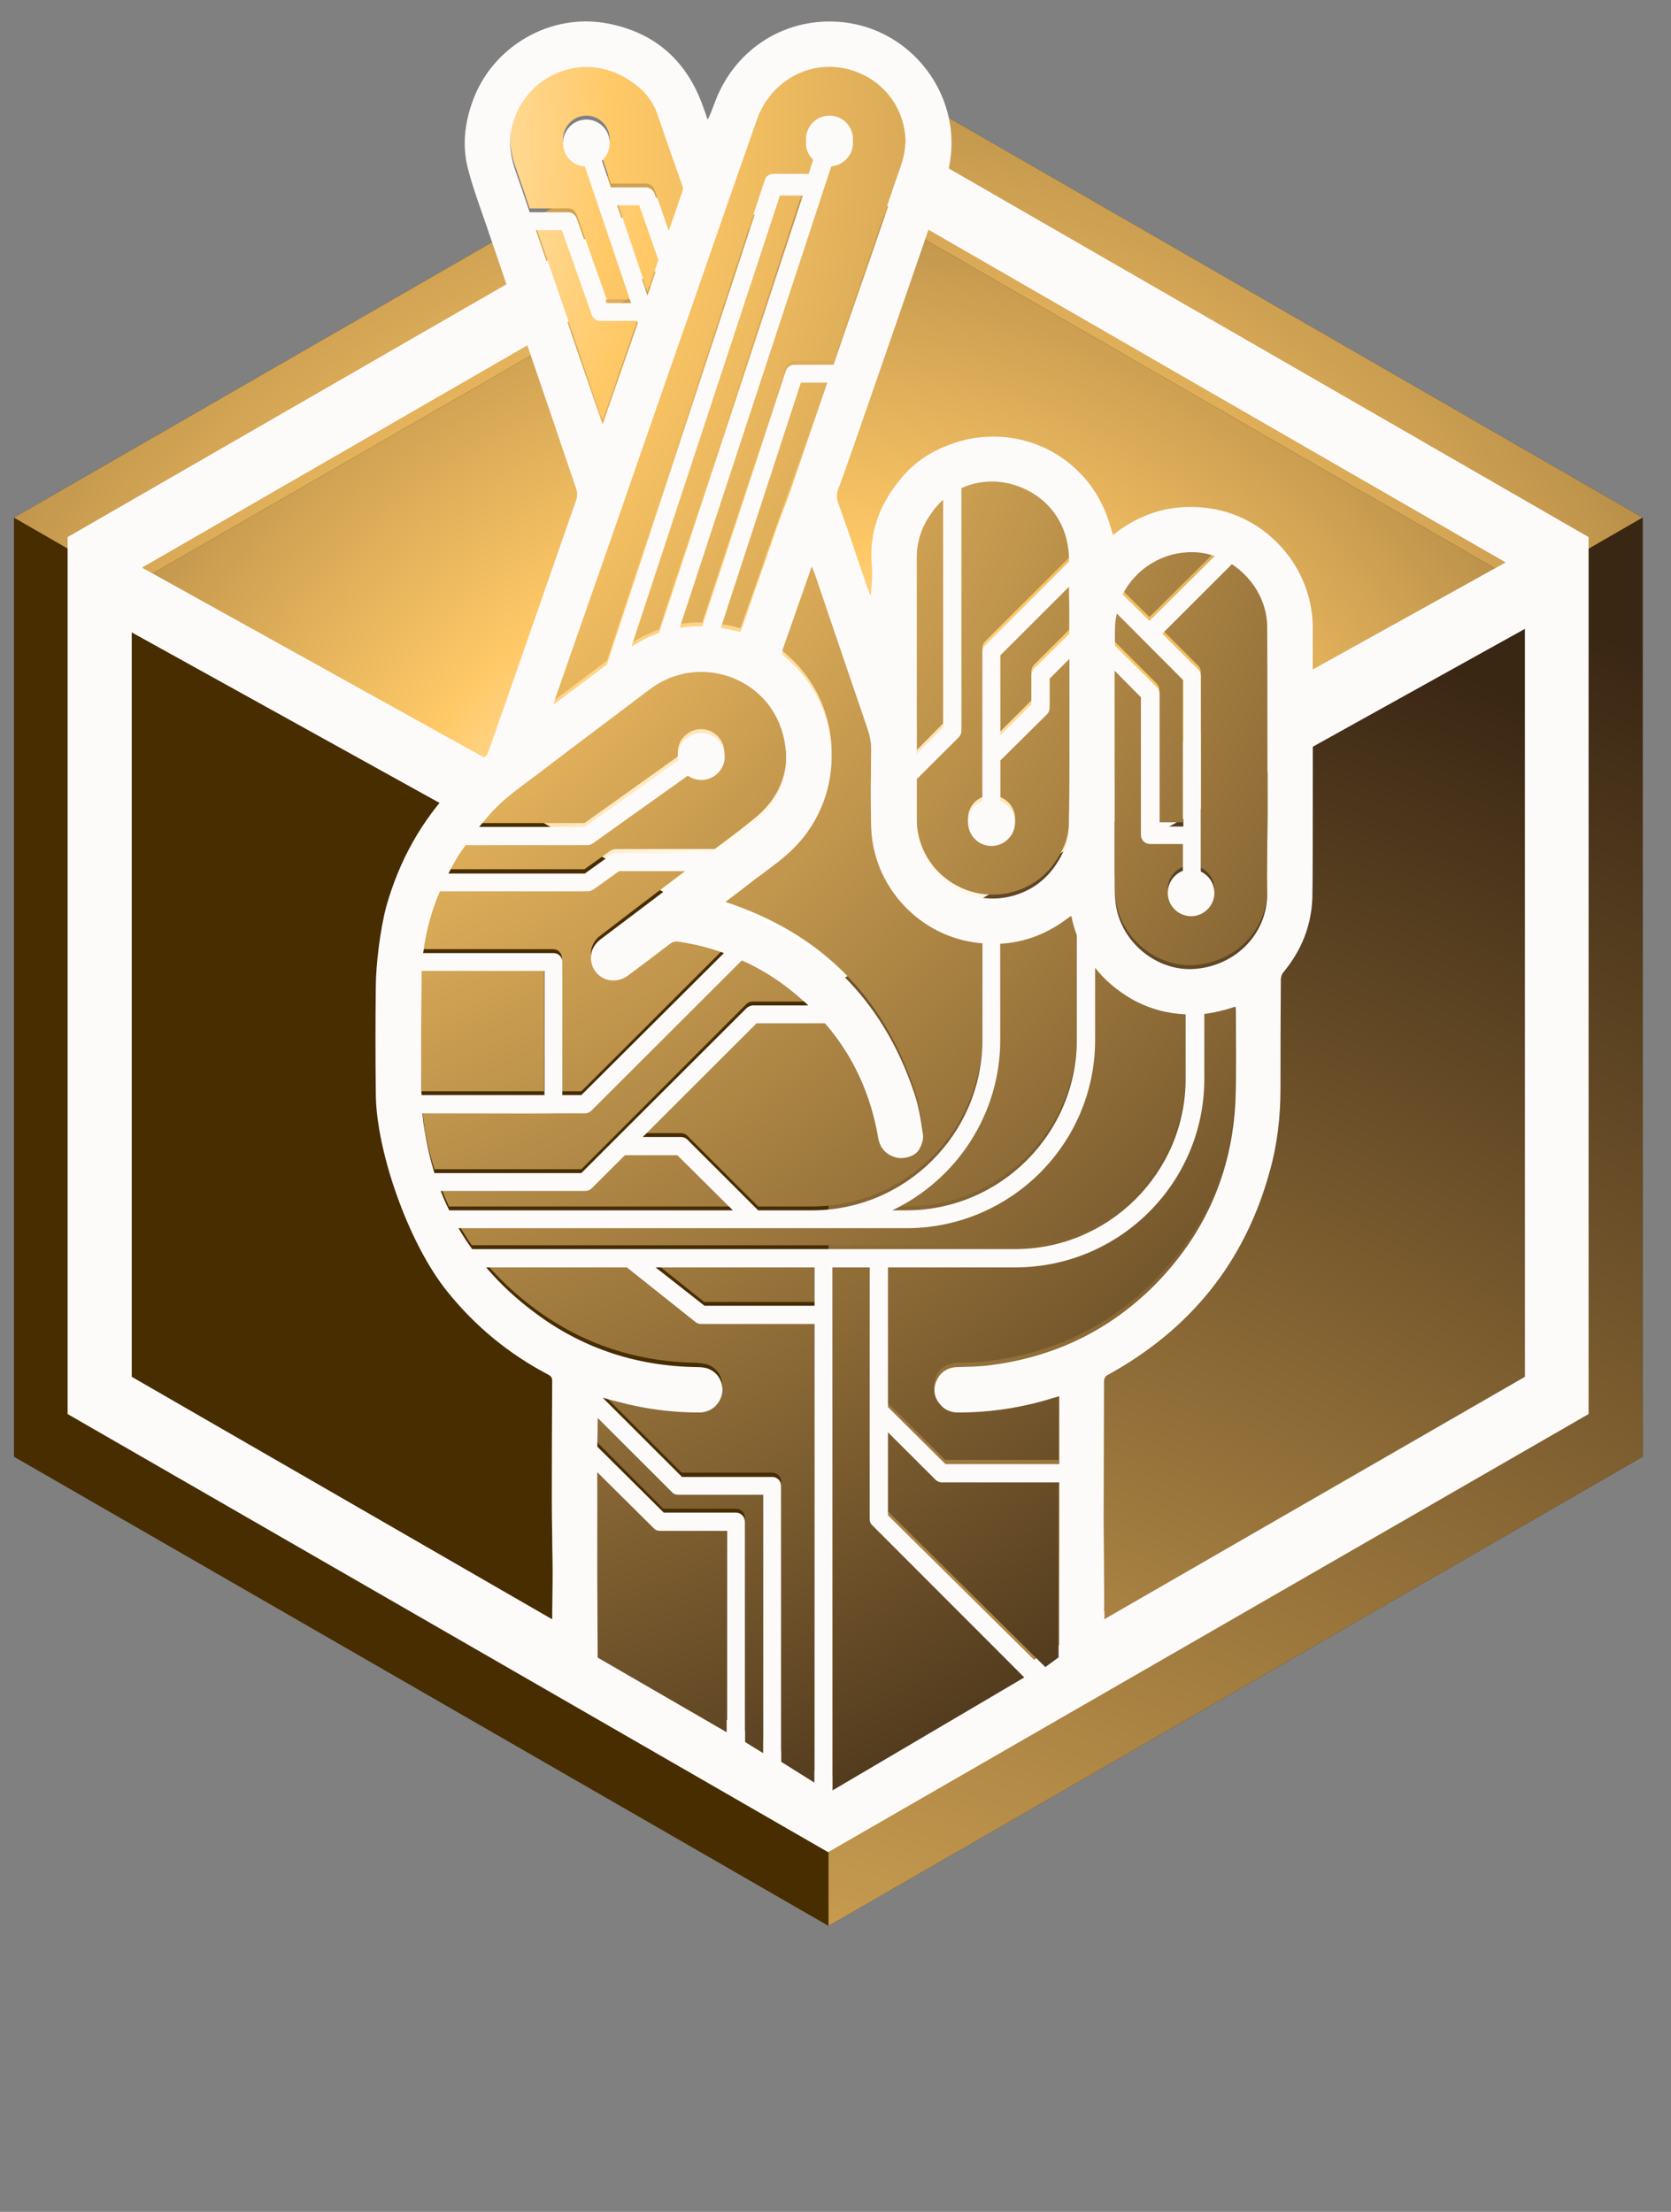 <?xml version="1.0" encoding="UTF-8"?>
<svg xmlns="http://www.w3.org/2000/svg" xmlns:xlink="http://www.w3.org/1999/xlink" width="136px" height="180px" viewBox="0 0 136 180" version="1.1">
<rect x="0" y="0" width="136" height="180" fill="#808080" stroke="none"/>
<defs>
<radialGradient id="radial0" gradientUnits="userSpaceOnUse" cx="204.9" cy="262.4" fx="204.9" fy="262.4" r="462.7" gradientTransform="matrix(0.316,0,0,0.316,0,0)">
<stop offset="0.1" style="stop-color:rgb(100%,100%,100%);stop-opacity:1;"/>
<stop offset="0.3" style="stop-color:rgb(100%,78.824%,40.392%);stop-opacity:1;"/>
<stop offset="1" style="stop-color:rgb(22.353%,14.902%,7.451%);stop-opacity:1;"/>
</radialGradient>
<radialGradient id="radial1" gradientUnits="userSpaceOnUse" cx="108.4" cy="864.6" fx="108.4" fy="864.6" r="766.3" gradientTransform="matrix(0.316,0,0,0.316,0,0)">
<stop offset="0.1" style="stop-color:rgb(100%,100%,100%);stop-opacity:1;"/>
<stop offset="0.3" style="stop-color:rgb(100%,78.824%,40.392%);stop-opacity:1;"/>
<stop offset="1" style="stop-color:rgb(22.353%,14.902%,7.451%);stop-opacity:1;"/>
</radialGradient>
<radialGradient id="radial2" gradientUnits="userSpaceOnUse" cx="206.1" cy="261.2" fx="206.1" fy="261.2" r="395.9" gradientTransform="matrix(0.316,0,0,0.316,0,0)">
<stop offset="0.1" style="stop-color:rgb(100%,100%,100%);stop-opacity:1;"/>
<stop offset="0.3" style="stop-color:rgb(100%,78.824%,40.392%);stop-opacity:1;"/>
<stop offset="1" style="stop-color:rgb(22.353%,14.902%,7.451%);stop-opacity:1;"/>
</radialGradient>
<radialGradient id="radial3" gradientUnits="userSpaceOnUse" cx="123.5" cy="776.5" fx="123.5" fy="776.5" r="655.7" gradientTransform="matrix(0.316,0,0,0.316,0,0)">
<stop offset="0.1" style="stop-color:rgb(100%,100%,100%);stop-opacity:1;"/>
<stop offset="0.3" style="stop-color:rgb(100%,78.824%,40.392%);stop-opacity:1;"/>
<stop offset="1" style="stop-color:rgb(22.353%,14.902%,7.451%);stop-opacity:1;"/>
</radialGradient>
<radialGradient id="radial4" gradientUnits="userSpaceOnUse" cx="213.1" cy="251.4" fx="213.1" fy="251.4" r="211.3" gradientTransform="matrix(0.316,0,0,0.316,0,0)">
<stop offset="0" style="stop-color:rgb(99.216%,98.039%,98.039%);stop-opacity:1;"/>
<stop offset="1" style="stop-color:rgb(99.216%,98.039%,98.039%);stop-opacity:1;"/>
</radialGradient>
<radialGradient id="radial5" gradientUnits="userSpaceOnUse" cx="13" cy="36.1" fx="13" fy="36.1" r="484.4" gradientTransform="matrix(0.316,0,0,0.316,0,0)">
<stop offset="0.1" style="stop-color:rgb(100%,100%,100%);stop-opacity:1;"/>
<stop offset="0.3" style="stop-color:rgb(100%,78.824%,40.392%);stop-opacity:1;"/>
<stop offset="1" style="stop-color:rgb(22.353%,14.902%,7.451%);stop-opacity:1;"/>
</radialGradient>
<radialGradient id="radial6" gradientUnits="userSpaceOnUse" cx="12.5" cy="33.1" fx="12.5" fy="33.1" r="520.1" gradientTransform="matrix(0.316,0,0,0.316,0,0)">
<stop offset="0.1" style="stop-color:rgb(100%,100%,100%);stop-opacity:1;"/>
<stop offset="0.3" style="stop-color:rgb(100%,78.824%,40.392%);stop-opacity:1;"/>
<stop offset="1" style="stop-color:rgb(22.353%,14.902%,7.451%);stop-opacity:1;"/>
</radialGradient>
<radialGradient id="radial7" gradientUnits="userSpaceOnUse" cx="12.5" cy="33.1" fx="12.5" fy="33.1" r="520.1" gradientTransform="matrix(0.316,0,0,0.316,0,0)">
<stop offset="0.1" style="stop-color:rgb(100%,100%,100%);stop-opacity:1;"/>
<stop offset="0.3" style="stop-color:rgb(100%,78.824%,40.392%);stop-opacity:1;"/>
<stop offset="1" style="stop-color:rgb(22.353%,14.902%,7.451%);stop-opacity:1;"/>
</radialGradient>
<radialGradient id="radial8" gradientUnits="userSpaceOnUse" cx="12.5" cy="33.1" fx="12.5" fy="33.1" r="520.1" gradientTransform="matrix(0.316,0,0,0.316,0,0)">
<stop offset="0.1" style="stop-color:rgb(100%,100%,100%);stop-opacity:1;"/>
<stop offset="0.3" style="stop-color:rgb(100%,78.824%,40.392%);stop-opacity:1;"/>
<stop offset="1" style="stop-color:rgb(22.353%,14.902%,7.451%);stop-opacity:1;"/>
</radialGradient>
<radialGradient id="radial9" gradientUnits="userSpaceOnUse" cx="340.5" cy="181" fx="340.5" fy="181" r="47.1" gradientTransform="matrix(0.316,0,0,0.316,0,0)">
<stop offset="0" style="stop-color:rgb(99.216%,98.039%,98.039%);stop-opacity:1;"/>
<stop offset="1" style="stop-color:rgb(99.216%,98.039%,98.039%);stop-opacity:1;"/>
</radialGradient>
<radialGradient id="radial10" gradientUnits="userSpaceOnUse" cx="12.5" cy="33.1" fx="12.5" fy="33.1" r="520.1" gradientTransform="matrix(0.316,0,0,0.316,0,0)">
<stop offset="0.1" style="stop-color:rgb(100%,100%,100%);stop-opacity:1;"/>
<stop offset="0.3" style="stop-color:rgb(100%,78.824%,40.392%);stop-opacity:1;"/>
<stop offset="1" style="stop-color:rgb(22.353%,14.902%,7.451%);stop-opacity:1;"/>
</radialGradient>
<radialGradient id="radial11" gradientUnits="userSpaceOnUse" cx="12.5" cy="33.1" fx="12.5" fy="33.1" r="520.1" gradientTransform="matrix(0.316,0,0,0.316,0,0)">
<stop offset="0.1" style="stop-color:rgb(100%,100%,100%);stop-opacity:1;"/>
<stop offset="0.3" style="stop-color:rgb(100%,78.824%,40.392%);stop-opacity:1;"/>
<stop offset="1" style="stop-color:rgb(22.353%,14.902%,7.451%);stop-opacity:1;"/>
</radialGradient>
<radialGradient id="radial12" gradientUnits="userSpaceOnUse" cx="16.6" cy="34.4" fx="16.6" fy="34.4" r="503.6" gradientTransform="matrix(0.316,0,0,0.316,0,0)">
<stop offset="0.1" style="stop-color:rgb(100%,100%,100%);stop-opacity:1;"/>
<stop offset="0.3" style="stop-color:rgb(100%,78.824%,40.392%);stop-opacity:1;"/>
<stop offset="1" style="stop-color:rgb(22.353%,14.902%,7.451%);stop-opacity:1;"/>
</radialGradient>
<radialGradient id="radial13" gradientUnits="userSpaceOnUse" cx="13.9" cy="50.7" fx="13.9" fy="50.7" r="472.3" gradientTransform="matrix(0.316,0,0,0.316,0,0)">
<stop offset="0.1" style="stop-color:rgb(100%,100%,100%);stop-opacity:1;"/>
<stop offset="0.3" style="stop-color:rgb(100%,78.824%,40.392%);stop-opacity:1;"/>
<stop offset="1" style="stop-color:rgb(22.353%,14.902%,7.451%);stop-opacity:1;"/>
</radialGradient>
<radialGradient id="radial14" gradientUnits="userSpaceOnUse" cx="12.6" cy="33.1" fx="12.6" fy="33.1" r="519.8" gradientTransform="matrix(0.316,0,0,0.316,0,0)">
<stop offset="0.1" style="stop-color:rgb(100%,100%,100%);stop-opacity:1;"/>
<stop offset="0.3" style="stop-color:rgb(100%,78.824%,40.392%);stop-opacity:1;"/>
<stop offset="1" style="stop-color:rgb(22.353%,14.902%,7.451%);stop-opacity:1;"/>
</radialGradient>
<radialGradient id="radial15" gradientUnits="userSpaceOnUse" cx="12.5" cy="33.1" fx="12.5" fy="33.1" r="520.1" gradientTransform="matrix(0.316,0,0,0.316,0,0)">
<stop offset="0.1" style="stop-color:rgb(100%,100%,100%);stop-opacity:1;"/>
<stop offset="0.3" style="stop-color:rgb(100%,78.824%,40.392%);stop-opacity:1;"/>
<stop offset="1" style="stop-color:rgb(22.353%,14.902%,7.451%);stop-opacity:1;"/>
</radialGradient>
<radialGradient id="radial16" gradientUnits="userSpaceOnUse" cx="12.5" cy="34.4" fx="12.5" fy="34.4" r="515" gradientTransform="matrix(0.316,0,0,0.316,0,0)">
<stop offset="0.1" style="stop-color:rgb(100%,100%,100%);stop-opacity:1;"/>
<stop offset="0.3" style="stop-color:rgb(100%,78.824%,40.392%);stop-opacity:1;"/>
<stop offset="1" style="stop-color:rgb(22.353%,14.902%,7.451%);stop-opacity:1;"/>
</radialGradient>
<radialGradient id="radial17" gradientUnits="userSpaceOnUse" cx="12.7" cy="37.5" fx="12.7" fy="37.5" r="519.5" gradientTransform="matrix(0.316,0,0,0.316,0,0)">
<stop offset="0.1" style="stop-color:rgb(100%,100%,100%);stop-opacity:1;"/>
<stop offset="0.3" style="stop-color:rgb(100%,78.824%,40.392%);stop-opacity:1;"/>
<stop offset="1" style="stop-color:rgb(22.353%,14.902%,7.451%);stop-opacity:1;"/>
</radialGradient>
<radialGradient id="radial18" gradientUnits="userSpaceOnUse" cx="12.9" cy="33.1" fx="12.9" fy="33.1" r="519.2" gradientTransform="matrix(0.316,0,0,0.316,0,0)">
<stop offset="0.1" style="stop-color:rgb(100%,100%,100%);stop-opacity:1;"/>
<stop offset="0.3" style="stop-color:rgb(100%,78.824%,40.392%);stop-opacity:1;"/>
<stop offset="1" style="stop-color:rgb(22.353%,14.902%,7.451%);stop-opacity:1;"/>
</radialGradient>
<radialGradient id="radial19" gradientUnits="userSpaceOnUse" cx="12.5" cy="33.1" fx="12.5" fy="33.1" r="520.1" gradientTransform="matrix(0.316,0,0,0.316,0,0)">
<stop offset="0.1" style="stop-color:rgb(100%,100%,100%);stop-opacity:1;"/>
<stop offset="0.3" style="stop-color:rgb(100%,78.824%,40.392%);stop-opacity:1;"/>
<stop offset="1" style="stop-color:rgb(22.353%,14.902%,7.451%);stop-opacity:1;"/>
</radialGradient>
<radialGradient id="radial20" gradientUnits="userSpaceOnUse" cx="12.5" cy="33.1" fx="12.5" fy="33.1" r="520.1" gradientTransform="matrix(0.316,0,0,0.316,0,0)">
<stop offset="0.1" style="stop-color:rgb(100%,100%,100%);stop-opacity:1;"/>
<stop offset="0.3" style="stop-color:rgb(100%,78.824%,40.392%);stop-opacity:1;"/>
<stop offset="1" style="stop-color:rgb(22.353%,14.902%,7.451%);stop-opacity:1;"/>
</radialGradient>
<radialGradient id="radial21" gradientUnits="userSpaceOnUse" cx="12.5" cy="33.1" fx="12.5" fy="33.1" r="520.1" gradientTransform="matrix(0.316,0,0,0.316,0,0)">
<stop offset="0.1" style="stop-color:rgb(100%,100%,100%);stop-opacity:1;"/>
<stop offset="0.3" style="stop-color:rgb(100%,78.824%,40.392%);stop-opacity:1;"/>
<stop offset="1" style="stop-color:rgb(22.353%,14.902%,7.451%);stop-opacity:1;"/>
</radialGradient>
<radialGradient id="radial22" gradientUnits="userSpaceOnUse" cx="12.9" cy="33.1" fx="12.9" fy="33.1" r="520.1" gradientTransform="matrix(0.316,0,0,0.316,0,0)">
<stop offset="0.1" style="stop-color:rgb(100%,100%,100%);stop-opacity:1;"/>
<stop offset="0.3" style="stop-color:rgb(100%,78.824%,40.392%);stop-opacity:1;"/>
<stop offset="1" style="stop-color:rgb(22.353%,14.902%,7.451%);stop-opacity:1;"/>
</radialGradient>
<radialGradient id="radial23" gradientUnits="userSpaceOnUse" cx="12.5" cy="33.1" fx="12.5" fy="33.1" r="520.1" gradientTransform="matrix(0.316,0,0,0.316,0,0)">
<stop offset="0.1" style="stop-color:rgb(100%,100%,100%);stop-opacity:1;"/>
<stop offset="0.3" style="stop-color:rgb(100%,78.824%,40.392%);stop-opacity:1;"/>
<stop offset="1" style="stop-color:rgb(22.353%,14.902%,7.451%);stop-opacity:1;"/>
</radialGradient>
<radialGradient id="radial24" gradientUnits="userSpaceOnUse" cx="12.5" cy="33.1" fx="12.5" fy="33.1" r="520.1" gradientTransform="matrix(0.316,0,0,0.316,0,0)">
<stop offset="0.1" style="stop-color:rgb(100%,100%,100%);stop-opacity:1;"/>
<stop offset="0.3" style="stop-color:rgb(100%,78.824%,40.392%);stop-opacity:1;"/>
<stop offset="1" style="stop-color:rgb(22.353%,14.902%,7.451%);stop-opacity:1;"/>
</radialGradient>
<radialGradient id="radial25" gradientUnits="userSpaceOnUse" cx="13.3" cy="33.8" fx="13.3" fy="33.8" r="518.8" gradientTransform="matrix(0.316,0,0,0.316,0,0)">
<stop offset="0.1" style="stop-color:rgb(100%,100%,100%);stop-opacity:1;"/>
<stop offset="0.3" style="stop-color:rgb(100%,78.824%,40.392%);stop-opacity:1;"/>
<stop offset="1" style="stop-color:rgb(22.353%,14.902%,7.451%);stop-opacity:1;"/>
</radialGradient>
<radialGradient id="radial26" gradientUnits="userSpaceOnUse" cx="12.5" cy="33.1" fx="12.5" fy="33.1" r="520.1" gradientTransform="matrix(0.316,0,0,0.316,0,0)">
<stop offset="0.1" style="stop-color:rgb(100%,100%,100%);stop-opacity:1;"/>
<stop offset="0.3" style="stop-color:rgb(100%,78.824%,40.392%);stop-opacity:1;"/>
<stop offset="1" style="stop-color:rgb(22.353%,14.902%,7.451%);stop-opacity:1;"/>
</radialGradient>
<radialGradient id="radial27" gradientUnits="userSpaceOnUse" cx="12.5" cy="33.1" fx="12.5" fy="33.1" r="520.1" gradientTransform="matrix(0.316,0,0,0.316,0,0)">
<stop offset="0.1" style="stop-color:rgb(100%,100%,100%);stop-opacity:1;"/>
<stop offset="0.3" style="stop-color:rgb(100%,78.824%,40.392%);stop-opacity:1;"/>
<stop offset="1" style="stop-color:rgb(22.353%,14.902%,7.451%);stop-opacity:1;"/>
</radialGradient>
<radialGradient id="radial28" gradientUnits="userSpaceOnUse" cx="12.5" cy="33.1" fx="12.5" fy="33.1" r="520.1" gradientTransform="matrix(0.316,0,0,0.316,0,0)">
<stop offset="0.1" style="stop-color:rgb(100%,100%,100%);stop-opacity:1;"/>
<stop offset="0.3" style="stop-color:rgb(100%,78.824%,40.392%);stop-opacity:1;"/>
<stop offset="1" style="stop-color:rgb(22.353%,14.902%,7.451%);stop-opacity:1;"/>
</radialGradient>
<radialGradient id="radial29" gradientUnits="userSpaceOnUse" cx="12.6" cy="33.1" fx="12.6" fy="33.1" r="520.1" gradientTransform="matrix(0.316,0,0,0.316,0,0)">
<stop offset="0.1" style="stop-color:rgb(100%,100%,100%);stop-opacity:1;"/>
<stop offset="0.3" style="stop-color:rgb(100%,78.824%,40.392%);stop-opacity:1;"/>
<stop offset="1" style="stop-color:rgb(22.353%,14.902%,7.451%);stop-opacity:1;"/>
</radialGradient>
<radialGradient id="radial30" gradientUnits="userSpaceOnUse" cx="12.5" cy="33.1" fx="12.5" fy="33.1" r="520.1" gradientTransform="matrix(0.316,0,0,0.316,0,0)">
<stop offset="0.1" style="stop-color:rgb(100%,100%,100%);stop-opacity:1;"/>
<stop offset="0.3" style="stop-color:rgb(100%,78.824%,40.392%);stop-opacity:1;"/>
<stop offset="1" style="stop-color:rgb(22.353%,14.902%,7.451%);stop-opacity:1;"/>
</radialGradient>
<radialGradient id="radial31" gradientUnits="userSpaceOnUse" cx="12.5" cy="33.1" fx="12.5" fy="33.1" r="519.9" gradientTransform="matrix(0.316,0,0,0.316,0,0)">
<stop offset="0.1" style="stop-color:rgb(100%,100%,100%);stop-opacity:1;"/>
<stop offset="0.3" style="stop-color:rgb(100%,78.824%,40.392%);stop-opacity:1;"/>
<stop offset="1" style="stop-color:rgb(22.353%,14.902%,7.451%);stop-opacity:1;"/>
</radialGradient>
<radialGradient id="radial32" gradientUnits="userSpaceOnUse" cx="12.5" cy="33.1" fx="12.5" fy="33.1" r="520.1" gradientTransform="matrix(0.316,0,0,0.316,0,0)">
<stop offset="0.1" style="stop-color:rgb(100%,100%,100%);stop-opacity:1;"/>
<stop offset="0.3" style="stop-color:rgb(100%,78.824%,40.392%);stop-opacity:1;"/>
<stop offset="1" style="stop-color:rgb(22.353%,14.902%,7.451%);stop-opacity:1;"/>
</radialGradient>
<radialGradient id="radial33" gradientUnits="userSpaceOnUse" cx="217.2" cy="241.2" fx="217.2" fy="241.2" r="186.3" gradientTransform="matrix(0.316,0,0,0.316,0,0)">
<stop offset="0" style="stop-color:rgb(99.216%,98.039%,98.039%);stop-opacity:1;"/>
<stop offset="1" style="stop-color:rgb(99.216%,98.039%,98.039%);stop-opacity:1;"/>
</radialGradient>
<radialGradient id="radial34" gradientUnits="userSpaceOnUse" cx="72" cy="175.1" fx="72" fy="175.1" r="43" gradientTransform="matrix(0.316,0,0,0.316,0,0)">
<stop offset="0" style="stop-color:rgb(99.216%,98.039%,98.039%);stop-opacity:1;"/>
<stop offset="1" style="stop-color:rgb(99.216%,98.039%,98.039%);stop-opacity:1;"/>
</radialGradient>
</defs>
<g id="surface1">
<path style=" stroke:none;fill-rule:nonzero;fill:rgb(27.843%,17.647%,0%);fill-opacity:1;" d="M 67.43 156.727 L 1.137 118.547 L 1.137 42.125 L 67.43 3.949 L 133.691 42.125 L 133.691 118.547 Z M 67.43 156.727 "/>
<path style=" stroke:none;fill-rule:nonzero;fill:url(#radial0);" d="M 133.691 42.125 L 67.43 80.336 L 1.137 42.125 L 67.43 3.949 Z M 133.691 42.125 "/>
<path style=" stroke:none;fill-rule:nonzero;fill:url(#radial1);" d="M 133.691 42.125 L 133.691 118.547 L 67.43 156.727 L 67.43 80.336 Z M 133.691 42.125 "/>
<path style=" stroke:none;fill-rule:nonzero;fill:rgb(27.843%,17.647%,0%);fill-opacity:1;" d="M 67.43 145.707 L 10.723 113.02 L 10.723 47.652 L 67.43 14.969 L 124.109 47.652 L 124.109 113.02 Z M 67.43 145.707 "/>
<path style=" stroke:none;fill-rule:nonzero;fill:url(#radial2);" d="M 124.109 47.652 L 67.43 80.336 L 10.723 47.652 L 67.43 14.969 Z M 124.109 47.652 "/>
<path style=" stroke:none;fill-rule:nonzero;fill:url(#radial3);" d="M 124.109 47.652 L 124.109 113.02 L 67.43 145.707 L 67.43 80.336 Z M 124.109 47.652 "/>
<path style=" stroke:none;fill-rule:evenodd;fill:url(#radial4);" d="M 129.293 43.707 L 129.293 115.074 L 67.398 150.727 L 5.504 115.074 L 5.504 43.707 L 67.398 8.051 Z M 124.109 46.672 L 67.398 13.988 L 10.723 46.672 L 10.723 112.043 L 67.398 144.727 L 124.109 112.043 Z M 124.109 46.672 "/>
<path style=" stroke:none;fill-rule:nonzero;fill:url(#radial5);" d="M 46.273 16.957 L 43.109 16.957 C 42.73 15.82 42.34 14.684 41.938 13.547 C 41.652 12.727 41.496 11.875 41.527 11.02 C 41.527 10.293 41.75 9.602 42.035 8.906 C 43.551 5.367 48.199 3.727 51.805 6.633 C 52.629 7.262 53.262 8.148 53.578 9.191 C 54.211 11.051 54.875 12.914 55.539 14.809 C 55.633 15.094 55.602 15.379 55.508 15.664 C 55.148 16.695 54.789 17.738 54.43 18.789 L 53.262 15.41 C 53.137 15.125 52.883 14.938 52.566 14.938 L 49.719 14.938 L 48.992 12.758 C 49.371 12.41 49.625 11.906 49.625 11.336 C 49.625 10.262 48.77 9.41 47.727 9.41 C 46.684 9.41 45.828 10.262 45.828 11.336 C 45.828 12.348 46.59 13.168 47.602 13.23 L 51.363 24.348 L 49.371 24.348 L 46.938 17.465 C 46.84 17.18 46.555 16.957 46.273 16.957 Z M 46.273 16.957 "/>
<path style=" stroke:none;fill-rule:nonzero;fill:url(#radial6);" d="M 52.027 16.391 L 53.641 21 C 53.324 21.906 53.008 22.82 52.691 23.746 L 50.227 16.391 Z M 52.027 16.391 "/>
<path style=" stroke:none;fill-rule:nonzero;fill:url(#radial7);" d="M 66.293 46.328 C 67.703 50.496 69.129 54.672 70.562 58.863 C 70.785 59.527 70.941 60.191 70.91 60.914 C 70.879 62.969 70.848 65.02 70.91 67.074 C 71.066 71.652 74.578 75.633 79.164 76.359 C 79.438 76.398 79.703 76.43 79.957 76.453 L 79.957 84.285 C 79.957 91.957 73.727 98.18 66.07 98.18 L 61.707 98.18 L 55.949 92.43 C 55.793 92.273 55.602 92.211 55.41 92.211 L 52.312 92.211 L 61.578 82.957 L 67.145 82.957 C 69.422 85.59 70.867 88.707 71.48 92.305 C 71.637 93.156 72.145 93.664 72.934 93.883 C 73.566 94.043 74.516 93.789 74.832 93.191 C 75.02 92.844 75.18 92.367 75.117 91.988 C 74.957 90.852 74.77 89.684 74.391 88.578 C 71.828 81 66.734 75.949 59.113 73.422 C 59.02 73.391 58.922 73.359 58.766 73.293 C 59.715 72.57 60.598 71.906 61.484 71.211 C 62.34 70.578 63.223 69.949 64.016 69.254 C 68.98 64.957 68.887 57.316 63.855 53.117 C 63.637 52.926 63.605 52.801 63.699 52.547 C 64.457 50.367 65.215 48.223 65.977 46.043 C 65.977 45.98 66.008 45.914 66.07 45.789 C 66.164 46.012 66.23 46.168 66.293 46.328 Z M 66.293 46.328 "/>
<path style=" stroke:none;fill-rule:nonzero;fill:url(#radial8);" d="M 64.203 39.883 C 63.855 40.926 63.445 41.969 63.098 43.012 C 62.434 44.875 61.801 46.77 61.137 48.633 C 60.84 49.453 60.559 50.273 60.281 51.094 C 60.219 51.094 60.188 51.125 60.156 51.094 C 60.07 51.094 59.988 51.074 59.902 51.031 C 59.48 50.926 59.07 50.844 58.668 50.777 L 65.184 30.852 L 67.336 30.852 C 66.301 33.863 65.258 36.875 64.203 39.883 Z M 64.203 39.883 "/>
<path style=" stroke:none;fill-rule:nonzero;fill:url(#radial9);" d="M 123.41 45.285 L 126.07 50.086 L 91.973 69.031 L 89.285 64.23 Z M 123.41 45.285 "/>
<path style=" stroke:none;fill-rule:nonzero;fill:url(#radial10);" d="M 63.445 15.602 L 65.312 15.602 L 53.641 51.223 C 52.926 51.473 52.219 51.809 51.523 52.23 C 51.48 52.254 51.438 52.285 51.395 52.328 Z M 63.445 15.602 "/>
<path style=" stroke:none;fill-rule:nonzero;fill:url(#radial11);" d="M 48.863 33.789 C 47.918 31.012 46.969 28.223 46.02 25.422 C 45.219 23.105 44.418 20.777 43.613 18.441 L 45.734 18.441 L 48.168 25.328 C 48.266 25.609 48.551 25.832 48.863 25.832 L 51.871 25.832 L 51.902 25.988 C 51.078 28.367 50.258 30.738 49.434 33.094 C 49.309 33.441 49.18 33.789 49.055 34.199 C 48.961 34.012 48.93 33.883 48.863 33.789 Z M 48.863 33.789 "/>
<path style=" stroke:none;fill-rule:nonzero;fill:url(#radial12);" d="M 45.133 56.969 C 45.113 56.949 45.09 56.938 45.07 56.938 C 45.09 56.852 45.113 56.77 45.133 56.684 C 46.945 51.504 48.758 46.316 50.574 41.117 C 52.492 35.559 54.422 30.012 56.359 24.473 C 58.102 19.453 59.84 14.43 61.609 9.41 C 62.656 6.441 65.566 4.707 68.539 5.211 C 72.43 5.906 74.641 9.758 73.312 13.516 C 72.43 16.086 71.543 18.652 70.656 21.223 C 69.707 23.938 68.77 26.652 67.844 29.367 L 64.648 29.367 C 64.332 29.367 64.047 29.59 63.953 29.875 L 57.152 50.652 C 56.539 50.633 55.93 50.672 55.316 50.777 L 67.652 13.23 C 68.633 13.137 69.422 12.316 69.422 11.336 C 69.422 10.262 68.57 9.41 67.492 9.41 C 66.449 9.41 65.598 10.262 65.598 11.336 C 65.598 11.906 65.848 12.41 66.262 12.758 L 65.816 14.148 L 62.941 14.148 C 62.625 14.148 62.34 14.336 62.242 14.652 L 49.402 53.746 C 48.77 54.223 48.168 54.695 47.535 55.168 C 46.734 55.758 45.934 56.359 45.133 56.969 Z M 45.133 56.969 "/>
<path style=" stroke:none;fill-rule:nonzero;fill:url(#radial13);" d="M 47.57 70.738 L 36.5 70.738 C 36.75 70.191 37.047 69.664 37.383 69.156 C 37.531 68.926 37.691 68.684 37.859 68.43 L 47.82 68.43 C 47.98 68.43 48.105 68.398 48.234 68.305 L 55.949 62.777 C 56.266 63 56.645 63.156 57.059 63.156 C 58.102 63.156 58.953 62.305 58.953 61.23 C 58.953 60.191 58.102 59.336 57.059 59.336 C 56.012 59.336 55.16 60.191 55.16 61.23 C 55.16 61.336 55.168 61.441 55.191 61.547 L 47.57 66.98 L 38.996 66.98 C 39.207 66.707 39.43 66.43 39.66 66.156 C 40.988 64.547 42.73 63.441 44.375 62.211 C 47.188 60.062 50.004 57.914 52.82 55.801 C 56.93 52.707 62.781 54.82 63.824 59.875 C 64.395 62.621 63.508 64.957 61.293 66.695 C 60.281 67.516 59.238 68.305 58.164 69.094 L 50.129 69.094 C 49.973 69.094 49.812 69.156 49.688 69.223 Z M 47.57 70.738 "/>
<path style=" stroke:none;fill-rule:nonzero;fill:url(#radial14);" d="M 90.707 52.199 C 90.707 51.777 90.707 51.359 90.707 50.938 C 90.707 50.473 90.75 50.02 90.836 49.578 L 96.273 55.012 L 96.273 66.914 L 94.348 66.914 L 94.348 56.117 C 94.348 55.926 94.25 55.738 94.125 55.609 Z M 90.707 52.199 "/>
<path style=" stroke:none;fill-rule:nonzero;fill:url(#radial15);" d="M 86.914 74.398 C 86.977 74.359 87.039 74.316 87.102 74.273 C 87.102 74.242 87.137 74.273 87.199 74.242 C 87.305 74.77 87.449 75.285 87.641 75.789 L 87.641 84.285 C 87.641 91.957 81.41 98.18 73.758 98.18 L 72.617 98.18 C 77.805 95.715 81.41 90.41 81.41 84.285 L 81.41 76.484 C 83.391 76.379 85.227 75.684 86.914 74.398 Z M 86.914 74.398 "/>
<path style=" stroke:none;fill-rule:nonzero;fill:url(#radial16);" d="M 93.555 50.211 L 91.371 48.062 C 92.449 45.914 94.727 44.559 97.098 44.621 C 97.699 44.621 98.301 44.746 98.867 44.938 Z M 93.555 50.211 "/>
<path style=" stroke:none;fill-rule:nonzero;fill:url(#radial17);" d="M 74.609 63.094 L 78.027 59.684 C 78.152 59.559 78.246 59.367 78.246 59.18 L 78.246 39.41 C 78.438 39.328 78.648 39.242 78.879 39.156 C 80.207 38.746 81.57 38.777 82.863 39.254 C 85.457 40.199 87.008 42.473 87.008 45.285 C 87.008 45.305 87.008 45.336 87.008 45.379 L 80.176 52.199 C 80.051 52.328 79.957 52.516 79.957 52.707 L 79.957 64.863 C 79.258 65.148 78.785 65.809 78.785 66.602 C 78.785 67.672 79.641 68.527 80.684 68.527 C 81.758 68.527 82.613 67.672 82.613 66.602 C 82.613 65.809 82.105 65.148 81.41 64.863 L 81.41 61.578 L 85.207 57.82 C 85.332 57.695 85.426 57.504 85.426 57.316 L 85.426 54.914 L 87.039 53.305 C 87.039 56.062 87.039 58.832 87.039 61.609 C 87.039 63.254 87.039 64.926 87.008 66.602 C 87.008 67.422 86.914 68.18 86.566 68.938 C 85.934 70.293 85.047 71.367 83.75 72.062 C 79.574 74.273 74.609 71.305 74.609 66.602 C 74.609 65.441 74.609 64.273 74.609 63.094 Z M 74.609 63.094 "/>
<path style=" stroke:none;fill-rule:nonzero;fill:url(#radial18);" d="M 74.609 55.863 C 74.609 52.293 74.609 48.695 74.609 45.125 C 74.609 43.801 74.988 42.602 75.75 41.527 C 76.043 41.086 76.383 40.695 76.762 40.359 L 76.762 58.863 L 74.609 61.043 C 74.609 59.316 74.609 57.59 74.609 55.863 Z M 74.609 55.863 "/>
<path style=" stroke:none;fill-rule:nonzero;fill:url(#radial19);" d="M 81.41 53.02 L 87.008 47.43 C 87.031 48.695 87.031 49.969 87.008 51.254 L 84.16 54.094 C 84.035 54.254 83.941 54.441 83.941 54.633 L 83.941 57 L 81.41 59.527 Z M 81.41 53.02 "/>
<path style=" stroke:none;fill-rule:nonzero;fill:url(#radial20);" d="M 53.355 102.789 L 66.293 102.789 L 66.293 105.949 L 57.309 105.949 Z M 53.355 102.789 "/>
<path style=" stroke:none;fill-rule:nonzero;fill:url(#radial21);" d="M 86.156 134.875 L 85.078 135.664 L 72.238 122.969 L 72.238 116.211 L 76.098 120.062 C 76.223 120.191 76.414 120.285 76.602 120.285 L 86.156 120.285 C 86.156 121.777 86.156 123.273 86.156 124.77 C 86.156 126.695 86.156 132.883 86.156 134.875 Z M 86.156 134.875 "/>
<path style=" stroke:none;fill-rule:nonzero;fill:url(#radial22);" d="M 100.512 81.789 C 100.512 84.285 100.609 86.809 100.48 89.305 C 100.23 95.117 98.016 100.105 93.902 104.242 C 90.234 107.938 85.742 110.086 80.555 110.746 C 79.672 110.875 78.754 110.875 77.836 110.906 C 77.078 110.969 76.477 111.316 76.191 112.012 C 75.875 112.738 76 113.43 76.508 114 C 76.887 114.441 77.363 114.602 77.93 114.602 C 80.59 114.602 83.191 114.199 85.742 113.398 C 85.871 113.367 85.996 113.336 86.156 113.305 C 86.156 113.465 86.156 113.59 86.156 113.684 C 86.156 115.391 86.156 117.094 86.156 118.801 L 76.918 118.801 L 72.238 114.156 L 72.238 102.789 L 82.613 102.789 C 91.059 102.789 97.953 95.906 97.953 87.473 L 97.953 82.168 C 98.797 82.086 99.637 81.895 100.48 81.602 C 100.512 81.695 100.512 81.727 100.512 81.789 Z M 100.512 81.789 "/>
<path style=" stroke:none;fill-rule:nonzero;fill:url(#radial23);" d="M 70.973 123.789 L 83.562 136.391 L 67.746 145.707 L 67.746 102.789 L 70.785 102.789 L 70.785 123.285 C 70.785 123.473 70.848 123.664 70.973 123.789 Z M 70.973 123.789 "/>
<path style=" stroke:none;fill-rule:nonzero;fill:url(#radial24);" d="M 57.059 107.398 L 66.293 107.398 L 66.293 145.074 L 63.57 143.367 L 63.57 120.57 C 63.57 120.156 63.254 119.844 62.844 119.844 L 55.477 119.844 L 49.023 113.398 C 49.488 113.527 49.93 113.652 50.352 113.777 C 52.504 114.328 54.684 114.602 56.898 114.602 C 57.848 114.602 58.574 114 58.734 113.086 C 58.922 112.23 58.449 111.379 57.625 111.062 C 57.371 110.969 57.059 110.938 56.773 110.906 C 51.902 110.844 47.473 109.422 43.551 106.516 C 42.035 105.398 40.695 104.156 39.535 102.789 L 50.984 102.789 L 56.613 107.242 C 56.742 107.367 56.898 107.398 57.059 107.398 Z M 57.059 107.398 "/>
<path style=" stroke:none;fill-rule:nonzero;fill:url(#radial25);" d="M 103.172 65.559 C 103.172 66.758 103.137 67.988 103.137 69.191 C 103.117 70.242 103.117 71.293 103.137 72.348 C 103.172 75.633 100.609 78.285 97.223 78.535 C 94.156 78.758 91.215 76.359 90.805 73.23 C 90.676 72.316 90.742 71.367 90.707 70.422 C 90.707 68.809 90.707 67.199 90.707 65.621 C 90.707 63.094 90.707 60.57 90.707 58.043 C 90.707 56.777 90.707 55.516 90.707 54.254 L 92.859 56.43 L 92.859 67.641 C 92.859 68.051 93.207 68.367 93.586 68.367 L 96.273 68.367 L 96.273 70.547 C 95.547 70.832 95.043 71.527 95.043 72.348 C 95.043 73.391 95.895 74.242 96.941 74.242 C 97.984 74.242 98.836 73.391 98.836 72.348 C 98.836 71.59 98.395 70.926 97.73 70.609 L 97.73 54.695 C 97.73 54.504 97.668 54.316 97.539 54.191 L 94.598 51.254 L 100.262 45.602 C 101.938 46.707 103.105 48.57 103.137 50.652 C 103.16 55.621 103.172 60.59 103.172 65.559 Z M 103.172 65.559 "/>
<path style=" stroke:none;fill-rule:nonzero;fill:url(#radial26);" d="M 42.824 98.18 L 36.531 98.18 C 36.297 97.652 36.078 97.125 35.867 96.602 L 47.602 96.602 C 47.82 96.602 47.98 96.504 48.137 96.379 L 50.859 93.664 L 55.129 93.664 L 59.617 98.18 Z M 42.824 98.18 "/>
<path style=" stroke:none;fill-rule:nonzero;fill:url(#radial27);" d="M 55.191 121.293 L 62.117 121.293 L 62.117 142.672 L 60.629 141.758 L 60.629 123.504 C 60.629 123.094 60.281 122.777 59.902 122.777 L 53.988 122.777 L 48.613 117.379 C 48.613 116.621 48.613 115.852 48.613 115.074 L 54.652 121.105 C 54.812 121.23 54.969 121.293 55.191 121.293 Z M 55.191 121.293 "/>
<path style=" stroke:none;fill-rule:nonzero;fill:url(#radial28);" d="M 47.316 95.148 L 35.359 95.148 C 35 94.051 34.727 92.914 34.539 91.738 C 34.473 91.254 34.422 90.758 34.379 90.254 C 41.57 90.273 45.195 90.273 45.258 90.254 L 47.602 90.254 C 47.82 90.254 47.98 90.191 48.137 90.031 L 60.379 77.844 C 61.832 78.496 63.215 79.348 64.52 80.398 C 64.941 80.758 65.355 81.125 65.754 81.504 L 61.262 81.504 C 61.074 81.504 60.883 81.57 60.758 81.695 L 50.035 92.43 C 50.035 92.43 49.129 93.336 47.316 95.148 Z M 47.316 95.148 "/>
<path style=" stroke:none;fill-rule:nonzero;fill:url(#radial29);" d="M 44.277 88.801 L 34.285 88.801 C 34.285 88.633 34.285 88.453 34.285 88.262 C 34.242 85.293 34.242 82.328 34.285 79.359 C 34.285 79.125 34.297 78.906 34.316 78.695 L 44.277 78.695 Z M 44.277 88.801 "/>
<path style=" stroke:none;fill-rule:nonzero;fill:url(#radial30);" d="M 45.008 77.242 L 34.441 77.242 C 34.664 75.504 35.105 73.832 35.805 72.191 L 47.82 72.191 C 47.98 72.191 48.105 72.156 48.234 72.062 L 50.352 70.547 L 56.203 70.547 C 56.078 70.652 55.938 70.758 55.793 70.863 C 53.473 72.609 51.164 74.367 48.863 76.137 C 48.137 76.672 47.918 77.527 48.234 78.348 C 48.551 79.105 49.309 79.578 50.195 79.453 C 50.512 79.391 50.859 79.23 51.109 79.043 C 52.25 78.223 53.367 77.379 54.465 76.516 C 54.715 76.328 54.969 76.262 55.285 76.293 C 56.531 76.504 57.73 76.82 58.891 77.242 L 47.316 88.801 L 45.734 88.801 L 45.734 77.969 C 45.734 77.559 45.418 77.242 45.008 77.242 Z M 45.008 77.242 "/>
<path style=" stroke:none;fill-rule:nonzero;fill:url(#radial31);" d="M 53.703 124.23 L 59.145 124.23 L 59.145 140.969 L 48.613 134.875 C 48.613 133.863 48.613 128.652 48.613 127.707 C 48.59 125.621 48.582 123.535 48.582 121.453 C 48.602 120.801 48.613 120.137 48.613 119.465 L 53.168 124.012 C 53.324 124.168 53.516 124.23 53.703 124.23 Z M 53.703 124.23 "/>
<path style=" stroke:none;fill-rule:nonzero;fill:url(#radial32);" d="M 82.613 101.336 L 38.395 101.336 C 38.016 100.789 37.66 100.223 37.32 99.633 L 73.758 99.633 C 82.234 99.633 89.098 92.746 89.098 84.285 L 89.098 78.41 C 89.887 79.422 90.898 80.305 92.133 80.969 C 93.555 81.758 95.012 82.168 96.496 82.23 L 96.496 87.473 C 96.496 95.117 90.266 101.336 82.613 101.336 Z M 82.613 101.336 "/>
<path style=" stroke:none;fill-rule:evenodd;fill:url(#radial33);" d="M 106.809 73.137 C 106.711 75.379 105.922 77.336 104.469 79.105 C 104.34 79.23 104.246 79.516 104.246 79.672 C 104.223 82.664 104.215 85.641 104.215 88.609 C 104.215 90.883 103.961 93.156 103.328 95.367 C 101.305 102.727 96.875 108.191 90.172 111.883 C 89.98 111.98 89.855 112.168 89.855 112.391 C 89.855 116.18 89.824 119.969 89.824 123.789 C 89.824 125.051 89.855 126.316 89.855 127.578 C 89.855 127.738 89.855 127.895 89.855 128.051 C 89.855 129 89.887 130.074 89.855 131.086 L 89.887 131.086 L 89.887 136.074 C 89.887 136.852 82.223 141.43 66.895 149.809 C 52.262 142.148 44.941 137.926 44.941 137.148 L 44.941 132.031 C 44.941 131.969 44.941 131.906 44.941 131.844 C 44.941 130.641 44.977 129.191 44.977 127.988 C 44.977 126.98 44.941 125.969 44.941 124.988 C 44.922 123.957 44.91 122.938 44.91 121.926 C 44.91 118.746 44.922 115.57 44.941 112.391 C 44.941 112.105 44.848 111.98 44.594 111.852 C 41.391 110.168 38.648 107.906 36.371 105.062 C 33.43 101.398 30.934 94.578 30.617 89.875 C 30.594 89.559 30.586 89.23 30.586 88.895 C 30.551 86.02 30.551 83.18 30.586 80.305 C 30.586 78.473 30.965 75.535 31.438 73.77 C 32.48 70.074 34.285 66.789 36.973 63.98 C 37.797 63.125 38.68 62.336 39.535 61.516 C 39.641 61.43 39.715 61.316 39.758 61.168 C 40.137 60.094 40.516 59.012 40.895 57.914 C 42.898 52.168 44.902 46.422 46.902 40.672 C 47 40.391 47 40.074 46.902 39.789 C 45.988 37.137 45.102 34.453 44.184 31.801 C 42.668 27.379 41.16 22.969 39.66 18.57 C 39.125 16.988 38.523 15.41 38.113 13.832 C 37.605 11.969 37.797 10.137 38.43 8.336 C 40.008 3.789 44.816 0.98 49.531 1.926 C 53.387 2.684 55.949 5.02 57.246 8.746 C 57.371 9.086 57.488 9.422 57.594 9.758 C 57.816 9.316 57.973 8.875 58.133 8.465 C 59.648 4.168 63.668 1.484 68.156 1.77 C 74.609 2.18 79.008 8.652 76.918 14.777 C 74.957 20.465 68.602 38.938 68.285 39.633 C 68.062 40.137 68.062 40.516 68.254 41.02 C 69.074 43.293 69.836 45.633 70.625 47.906 C 70.688 48.094 70.75 48.285 70.848 48.441 C 70.941 48.254 70.879 48.125 70.91 47.938 C 70.973 47.367 71.004 46.801 70.973 46.23 C 70.656 43.328 71.637 40.926 73.41 38.844 C 74.453 37.609 75.781 36.727 77.363 36.156 C 78.27 35.82 79.188 35.621 80.113 35.559 C 84.32 35.242 88.211 37.609 89.887 41.465 C 90.172 42.125 90.359 42.789 90.582 43.516 C 90.602 43.516 90.613 43.516 90.613 43.516 C 92.996 41.621 95.676 40.914 98.648 41.398 C 103.234 42.156 106.746 46.23 106.84 50.875 C 106.84 51.949 106.871 71.746 106.809 73.137 Z M 91.371 48.379 L 93.555 50.527 L 98.867 45.254 C 98.301 45.062 97.699 44.938 97.098 44.938 C 94.727 44.875 92.449 46.23 91.371 48.379 Z M 103.137 69.504 C 103.137 68.305 103.172 67.074 103.172 65.875 C 103.172 60.906 103.16 55.938 103.137 50.969 C 103.105 48.883 101.938 47.02 100.262 45.914 L 94.598 51.57 L 97.539 54.504 C 97.668 54.633 97.73 54.82 97.73 55.012 L 97.73 70.926 C 98.395 71.242 98.836 71.906 98.836 72.664 C 98.836 73.707 97.984 74.559 96.941 74.559 C 95.895 74.559 95.043 73.707 95.043 72.664 C 95.043 71.844 95.547 71.148 96.273 70.863 L 96.273 68.684 L 93.586 68.684 C 93.207 68.684 92.859 68.367 92.859 67.957 L 92.859 56.746 L 90.707 54.57 C 90.707 55.832 90.707 57.094 90.707 58.359 C 90.707 60.883 90.707 63.41 90.707 65.938 C 90.707 67.516 90.707 69.125 90.707 70.738 C 90.742 71.684 90.676 72.633 90.805 73.547 C 91.215 76.672 94.156 79.074 97.223 78.852 C 100.609 78.602 103.172 75.949 103.137 72.664 C 103.117 71.609 103.117 70.559 103.137 69.504 Z M 87.102 74.59 C 87.039 74.633 86.977 74.672 86.914 74.715 C 85.227 76 83.391 76.695 81.41 76.801 L 81.41 84.602 C 81.41 90.727 77.805 96.031 72.617 98.496 L 73.758 98.496 C 81.41 98.496 87.641 92.273 87.641 84.602 L 87.641 76.105 C 87.449 75.602 87.305 75.086 87.199 74.559 C 87.137 74.59 87.102 74.559 87.102 74.59 Z M 74.609 63.41 C 74.609 64.59 74.609 65.758 74.609 66.914 C 74.609 71.621 79.574 74.59 83.75 72.379 C 85.047 71.684 85.934 70.609 86.566 69.254 C 86.914 68.496 87.008 67.738 87.008 66.914 C 87.039 65.242 87.039 63.57 87.039 61.926 C 87.039 59.148 87.039 56.379 87.039 53.621 L 85.426 55.23 L 85.426 57.633 C 85.426 57.82 85.332 58.012 85.207 58.137 L 81.41 61.895 L 81.41 65.18 C 82.105 65.465 82.613 66.125 82.613 66.914 C 82.613 67.988 81.758 68.844 80.684 68.844 C 79.641 68.844 78.785 67.988 78.785 66.914 C 78.785 66.125 79.258 65.465 79.957 65.18 L 79.957 53.02 C 79.957 52.832 80.051 52.641 80.176 52.516 L 87.008 45.695 C 87.008 45.652 87.008 45.621 87.008 45.602 C 87.008 42.789 85.457 40.516 82.863 39.57 C 81.57 39.094 80.207 39.062 78.879 39.473 C 78.648 39.559 78.438 39.641 78.246 39.727 L 78.246 59.496 C 78.246 59.684 78.152 59.875 78.027 60 Z M 87.008 47.746 L 81.41 53.336 L 81.41 59.844 L 83.941 57.316 L 83.941 54.949 C 83.941 54.758 84.035 54.57 84.16 54.41 L 87.039 51.57 C 87.039 50.285 87.031 49.012 87.008 47.746 Z M 74.609 45.441 C 74.609 49.012 74.609 52.609 74.609 56.18 C 74.609 57.906 74.609 59.633 74.609 61.359 L 76.762 59.18 L 76.762 40.672 C 76.383 41.012 76.043 41.398 75.75 41.844 C 74.988 42.914 74.609 44.117 74.609 45.441 Z M 66.293 46.641 C 66.23 46.484 66.164 46.328 66.07 46.105 C 66.008 46.23 65.977 46.293 65.977 46.359 C 65.215 48.535 64.457 50.684 63.699 52.863 C 63.605 53.117 63.637 53.242 63.855 53.43 C 68.887 57.633 68.98 65.273 64.016 69.57 C 63.223 70.262 62.34 70.895 61.484 71.527 C 60.598 72.223 59.715 72.883 58.766 73.609 C 58.922 73.672 59.02 73.707 59.113 73.738 C 66.734 76.262 71.828 81.316 74.391 88.895 C 74.77 90 74.957 91.168 75.117 92.305 C 75.18 92.684 75.02 93.156 74.832 93.504 C 74.516 94.105 73.566 94.359 72.934 94.199 C 72.145 93.98 71.637 93.473 71.48 92.621 C 70.867 89.02 69.422 85.906 67.145 83.273 L 61.578 83.273 L 52.312 92.527 L 55.41 92.527 C 55.602 92.527 55.793 92.59 55.949 92.746 L 61.707 98.496 L 66.07 98.496 C 73.727 98.496 79.957 92.273 79.957 84.602 L 79.957 76.77 C 79.703 76.746 79.438 76.715 79.164 76.672 C 74.578 75.949 71.066 71.969 70.91 67.391 C 70.848 65.336 70.879 63.285 70.91 61.23 C 70.941 60.504 70.785 59.844 70.562 59.18 C 69.129 54.988 67.703 50.809 66.293 46.641 Z M 45.07 57.254 C 45.09 57.254 45.113 57.262 45.133 57.285 C 45.934 56.672 46.734 56.074 47.535 55.484 C 48.168 55.012 48.77 54.535 49.402 54.062 L 62.242 14.969 C 62.34 14.652 62.625 14.465 62.941 14.465 L 65.816 14.465 L 66.262 13.074 C 65.848 12.727 65.598 12.223 65.598 11.652 C 65.598 10.578 66.449 9.727 67.492 9.727 C 68.57 9.727 69.422 10.578 69.422 11.652 C 69.422 12.633 68.633 13.453 67.652 13.547 L 55.316 51.094 C 55.93 50.988 56.539 50.949 57.152 50.969 L 63.953 30.191 C 64.047 29.906 64.332 29.684 64.648 29.684 L 67.844 29.684 C 68.77 26.969 69.707 24.254 70.656 21.535 C 71.543 18.969 72.43 16.398 73.312 13.832 C 74.641 10.074 72.43 6.223 68.539 5.527 C 65.566 5.02 62.656 6.758 61.609 9.727 C 59.84 14.746 58.102 19.77 56.359 24.789 C 54.422 30.328 52.492 35.875 50.574 41.43 C 48.758 46.633 46.945 51.82 45.133 57 C 45.113 57.086 45.09 57.168 45.07 57.254 Z M 43.109 17.273 L 46.273 17.273 C 46.555 17.273 46.84 17.496 46.938 17.777 L 49.371 24.664 L 51.363 24.664 L 47.602 13.547 C 46.59 13.484 45.828 12.664 45.828 11.652 C 45.828 10.578 46.684 9.727 47.727 9.727 C 48.77 9.727 49.625 10.578 49.625 11.652 C 49.625 12.223 49.371 12.727 48.992 13.074 L 49.719 15.254 L 52.566 15.254 C 52.883 15.254 53.137 15.441 53.262 15.727 L 54.43 19.105 C 54.789 18.051 55.148 17.012 55.508 15.98 C 55.602 15.695 55.633 15.41 55.539 15.125 C 54.875 13.23 54.211 11.367 53.578 9.504 C 53.262 8.465 52.629 7.578 51.805 6.949 C 48.199 4.043 43.551 5.684 42.035 9.223 C 41.75 9.914 41.527 10.609 41.527 11.336 C 41.496 12.191 41.652 13.043 41.938 13.863 C 42.34 15 42.73 16.137 43.109 17.273 Z M 52.027 16.707 L 50.227 16.707 L 52.691 24.062 C 53.008 23.137 53.324 22.223 53.641 21.316 Z M 48.898 34.105 C 48.93 34.199 48.961 34.293 49.055 34.516 C 49.215 34.074 49.309 33.758 49.434 33.41 C 50.258 31.031 51.078 28.664 51.902 26.305 L 51.871 26.117 L 48.863 26.117 C 48.551 26.117 48.266 25.926 48.168 25.641 L 45.734 18.727 L 43.613 18.727 C 44.418 21.062 45.219 23.398 46.02 25.738 C 46.969 28.516 47.926 31.305 48.898 34.105 Z M 64.234 40.199 C 65.27 37.168 66.301 34.148 67.336 31.137 L 65.184 31.137 L 58.668 51.094 C 59.07 51.156 59.48 51.242 59.902 51.348 C 59.988 51.367 60.07 51.391 60.156 51.41 C 60.188 51.41 60.219 51.41 60.281 51.41 C 60.578 50.59 60.863 49.77 61.137 48.949 C 61.801 47.051 62.434 45.191 63.098 43.293 C 63.445 42.254 63.855 41.242 64.234 40.199 Z M 65.344 15.914 L 63.477 15.914 L 51.395 52.609 C 51.438 52.59 51.48 52.57 51.523 52.547 C 52.219 52.105 52.926 51.758 53.641 51.504 Z M 36.5 71.086 L 47.602 71.086 L 49.719 69.57 C 49.844 69.473 49.973 69.441 50.129 69.441 L 58.195 69.441 C 59.238 68.652 60.281 67.832 61.328 67.043 C 63.508 65.273 64.395 62.938 63.824 60.191 C 62.812 55.168 56.93 53.02 52.852 56.117 C 50.035 58.262 47.188 60.379 44.375 62.527 C 42.762 63.789 40.988 64.895 39.66 66.504 C 39.449 66.758 39.23 67.02 38.996 67.293 L 47.602 67.293 L 55.191 61.895 C 55.168 61.789 55.16 61.684 55.16 61.578 C 55.16 60.504 56.012 59.652 57.09 59.652 C 58.133 59.652 58.984 60.504 58.984 61.578 C 58.984 62.621 58.133 63.473 57.09 63.473 C 56.676 63.473 56.297 63.348 55.98 63.125 L 48.266 68.621 C 48.137 68.715 47.98 68.777 47.82 68.777 L 37.891 68.777 C 37.723 69.012 37.555 69.254 37.383 69.504 C 37.066 70.012 36.773 70.535 36.5 71.086 Z M 34.441 77.559 L 45.039 77.559 C 45.449 77.559 45.766 77.875 45.766 78.285 L 45.766 89.117 L 47.316 89.117 L 58.922 77.559 C 57.762 77.137 56.551 76.832 55.285 76.641 C 54.969 76.578 54.746 76.641 54.496 76.832 C 53.379 77.695 52.25 78.547 51.109 79.391 C 50.859 79.578 50.512 79.738 50.195 79.77 C 49.34 79.895 48.551 79.422 48.234 78.664 C 47.918 77.844 48.137 77.02 48.863 76.453 C 51.184 74.707 53.492 72.957 55.793 71.211 C 55.938 71.105 56.086 71 56.234 70.895 L 50.383 70.895 L 48.266 72.41 C 48.137 72.473 47.98 72.535 47.82 72.535 L 35.805 72.535 C 35.105 74.148 34.664 75.82 34.441 77.559 Z M 34.316 89.117 L 44.312 89.117 L 44.312 79.012 L 34.316 79.012 C 34.316 79.242 34.316 79.465 34.316 79.672 C 34.273 82.641 34.262 85.621 34.285 88.609 C 34.285 88.777 34.297 88.949 34.316 89.117 Z M 35.359 95.465 L 47.316 95.465 C 49.129 93.652 50.035 92.746 50.035 92.746 L 60.758 82.043 C 60.914 81.914 61.105 81.82 61.293 81.82 L 65.785 81.82 C 65.387 81.441 64.965 81.074 64.52 80.715 C 63.234 79.664 61.855 78.809 60.379 78.156 L 48.137 90.379 C 48.012 90.504 47.82 90.602 47.633 90.602 L 45.258 90.602 C 45.219 90.621 41.59 90.621 34.379 90.602 C 34.422 91.086 34.484 91.57 34.57 92.051 C 34.758 93.23 35.023 94.367 35.359 95.465 Z M 36.562 98.496 L 59.648 98.496 L 55.129 94.012 L 50.859 94.012 L 48.137 96.727 C 48.012 96.852 47.82 96.914 47.633 96.914 L 35.867 96.914 C 36.078 97.465 36.309 97.988 36.562 98.496 Z M 38.43 101.652 L 82.613 101.652 C 90.266 101.652 96.496 95.43 96.496 87.789 L 96.496 82.547 C 95.012 82.484 93.555 82.105 92.133 81.316 C 90.93 80.621 89.918 79.77 89.129 78.758 L 89.129 84.633 C 89.129 93.094 82.234 99.949 73.758 99.949 L 37.32 99.949 C 37.66 100.535 38.027 101.105 38.43 101.652 Z M 66.293 107.746 L 57.09 107.746 C 56.898 107.746 56.742 107.684 56.613 107.59 L 51.016 103.137 L 39.566 103.137 C 40.707 104.484 42.043 105.727 43.582 106.863 C 47.473 109.77 51.902 111.191 56.773 111.254 C 57.059 111.254 57.371 111.285 57.625 111.379 C 58.48 111.695 58.922 112.578 58.766 113.43 C 58.574 114.316 57.848 114.949 56.898 114.949 C 54.684 114.949 52.512 114.664 50.383 114.094 C 49.941 113.988 49.496 113.875 49.055 113.746 L 55.508 120.191 L 62.844 120.191 C 63.254 120.191 63.57 120.504 63.57 120.914 L 63.57 143.715 L 66.293 145.422 Z M 62.117 121.641 L 55.191 121.641 C 55 121.641 54.812 121.578 54.684 121.422 L 48.645 115.391 C 48.645 116.168 48.633 116.949 48.613 117.727 L 54.02 123.094 L 59.902 123.094 C 60.312 123.094 60.629 123.441 60.629 123.852 L 60.629 142.105 L 62.117 142.988 Z M 59.176 124.578 L 53.703 124.578 C 53.516 124.578 53.324 124.516 53.199 124.359 L 48.613 119.809 C 48.613 120.484 48.613 121.148 48.613 121.801 C 48.613 123.883 48.613 125.969 48.613 128.051 C 48.613 129 48.645 134.211 48.645 135.223 L 59.176 141.316 Z M 66.293 103.137 L 53.355 103.137 L 57.34 106.262 L 66.293 106.262 Z M 83.594 136.738 L 71.004 124.137 C 70.848 124.012 70.785 123.82 70.785 123.633 L 70.785 103.137 L 67.746 103.137 L 67.746 146.051 Z M 86.219 135.223 C 86.188 133.23 86.219 127.043 86.219 125.117 C 86.219 123.621 86.219 122.125 86.219 120.633 L 76.633 120.633 C 76.445 120.633 76.254 120.535 76.129 120.41 L 72.27 116.559 L 72.27 123.316 L 85.141 136.043 Z M 100.578 82.137 C 100.578 82.074 100.547 82.012 100.547 81.914 C 99.68 82.211 98.836 82.41 98.016 82.516 L 98.016 87.82 C 98.016 96.254 91.121 103.137 82.645 103.137 L 72.27 103.137 L 72.27 114.504 L 76.949 119.148 L 86.219 119.148 C 86.219 117.441 86.219 115.738 86.219 114.031 C 86.219 113.906 86.219 113.777 86.219 113.621 C 86.027 113.684 85.902 113.715 85.773 113.746 C 83.246 114.547 80.641 114.949 77.961 114.949 C 77.426 114.949 76.918 114.758 76.57 114.348 C 76.035 113.777 75.906 113.086 76.223 112.359 C 76.539 111.664 77.109 111.285 77.867 111.254 C 78.785 111.223 79.703 111.223 80.621 111.094 C 85.805 110.43 90.266 108.285 93.965 104.59 C 98.047 100.453 100.262 95.465 100.547 89.652 C 100.641 87.156 100.578 84.633 100.578 82.137 Z M 90.742 51.285 C 90.742 51.707 90.742 52.125 90.742 52.547 L 94.156 55.926 C 94.312 56.086 94.379 56.273 94.379 56.465 L 94.379 67.262 L 96.309 67.262 L 96.309 55.359 L 90.898 49.926 C 90.793 50.367 90.742 50.82 90.742 51.285 Z M 90.742 51.285 "/>
<path style=" stroke:none;fill-rule:nonzero;fill:url(#radial34);" d="M 39.566 61.738 L 37.133 66.094 L 6.008 48.852 L 8.445 44.465 Z M 39.566 61.738 "/>
</g>
</svg>
